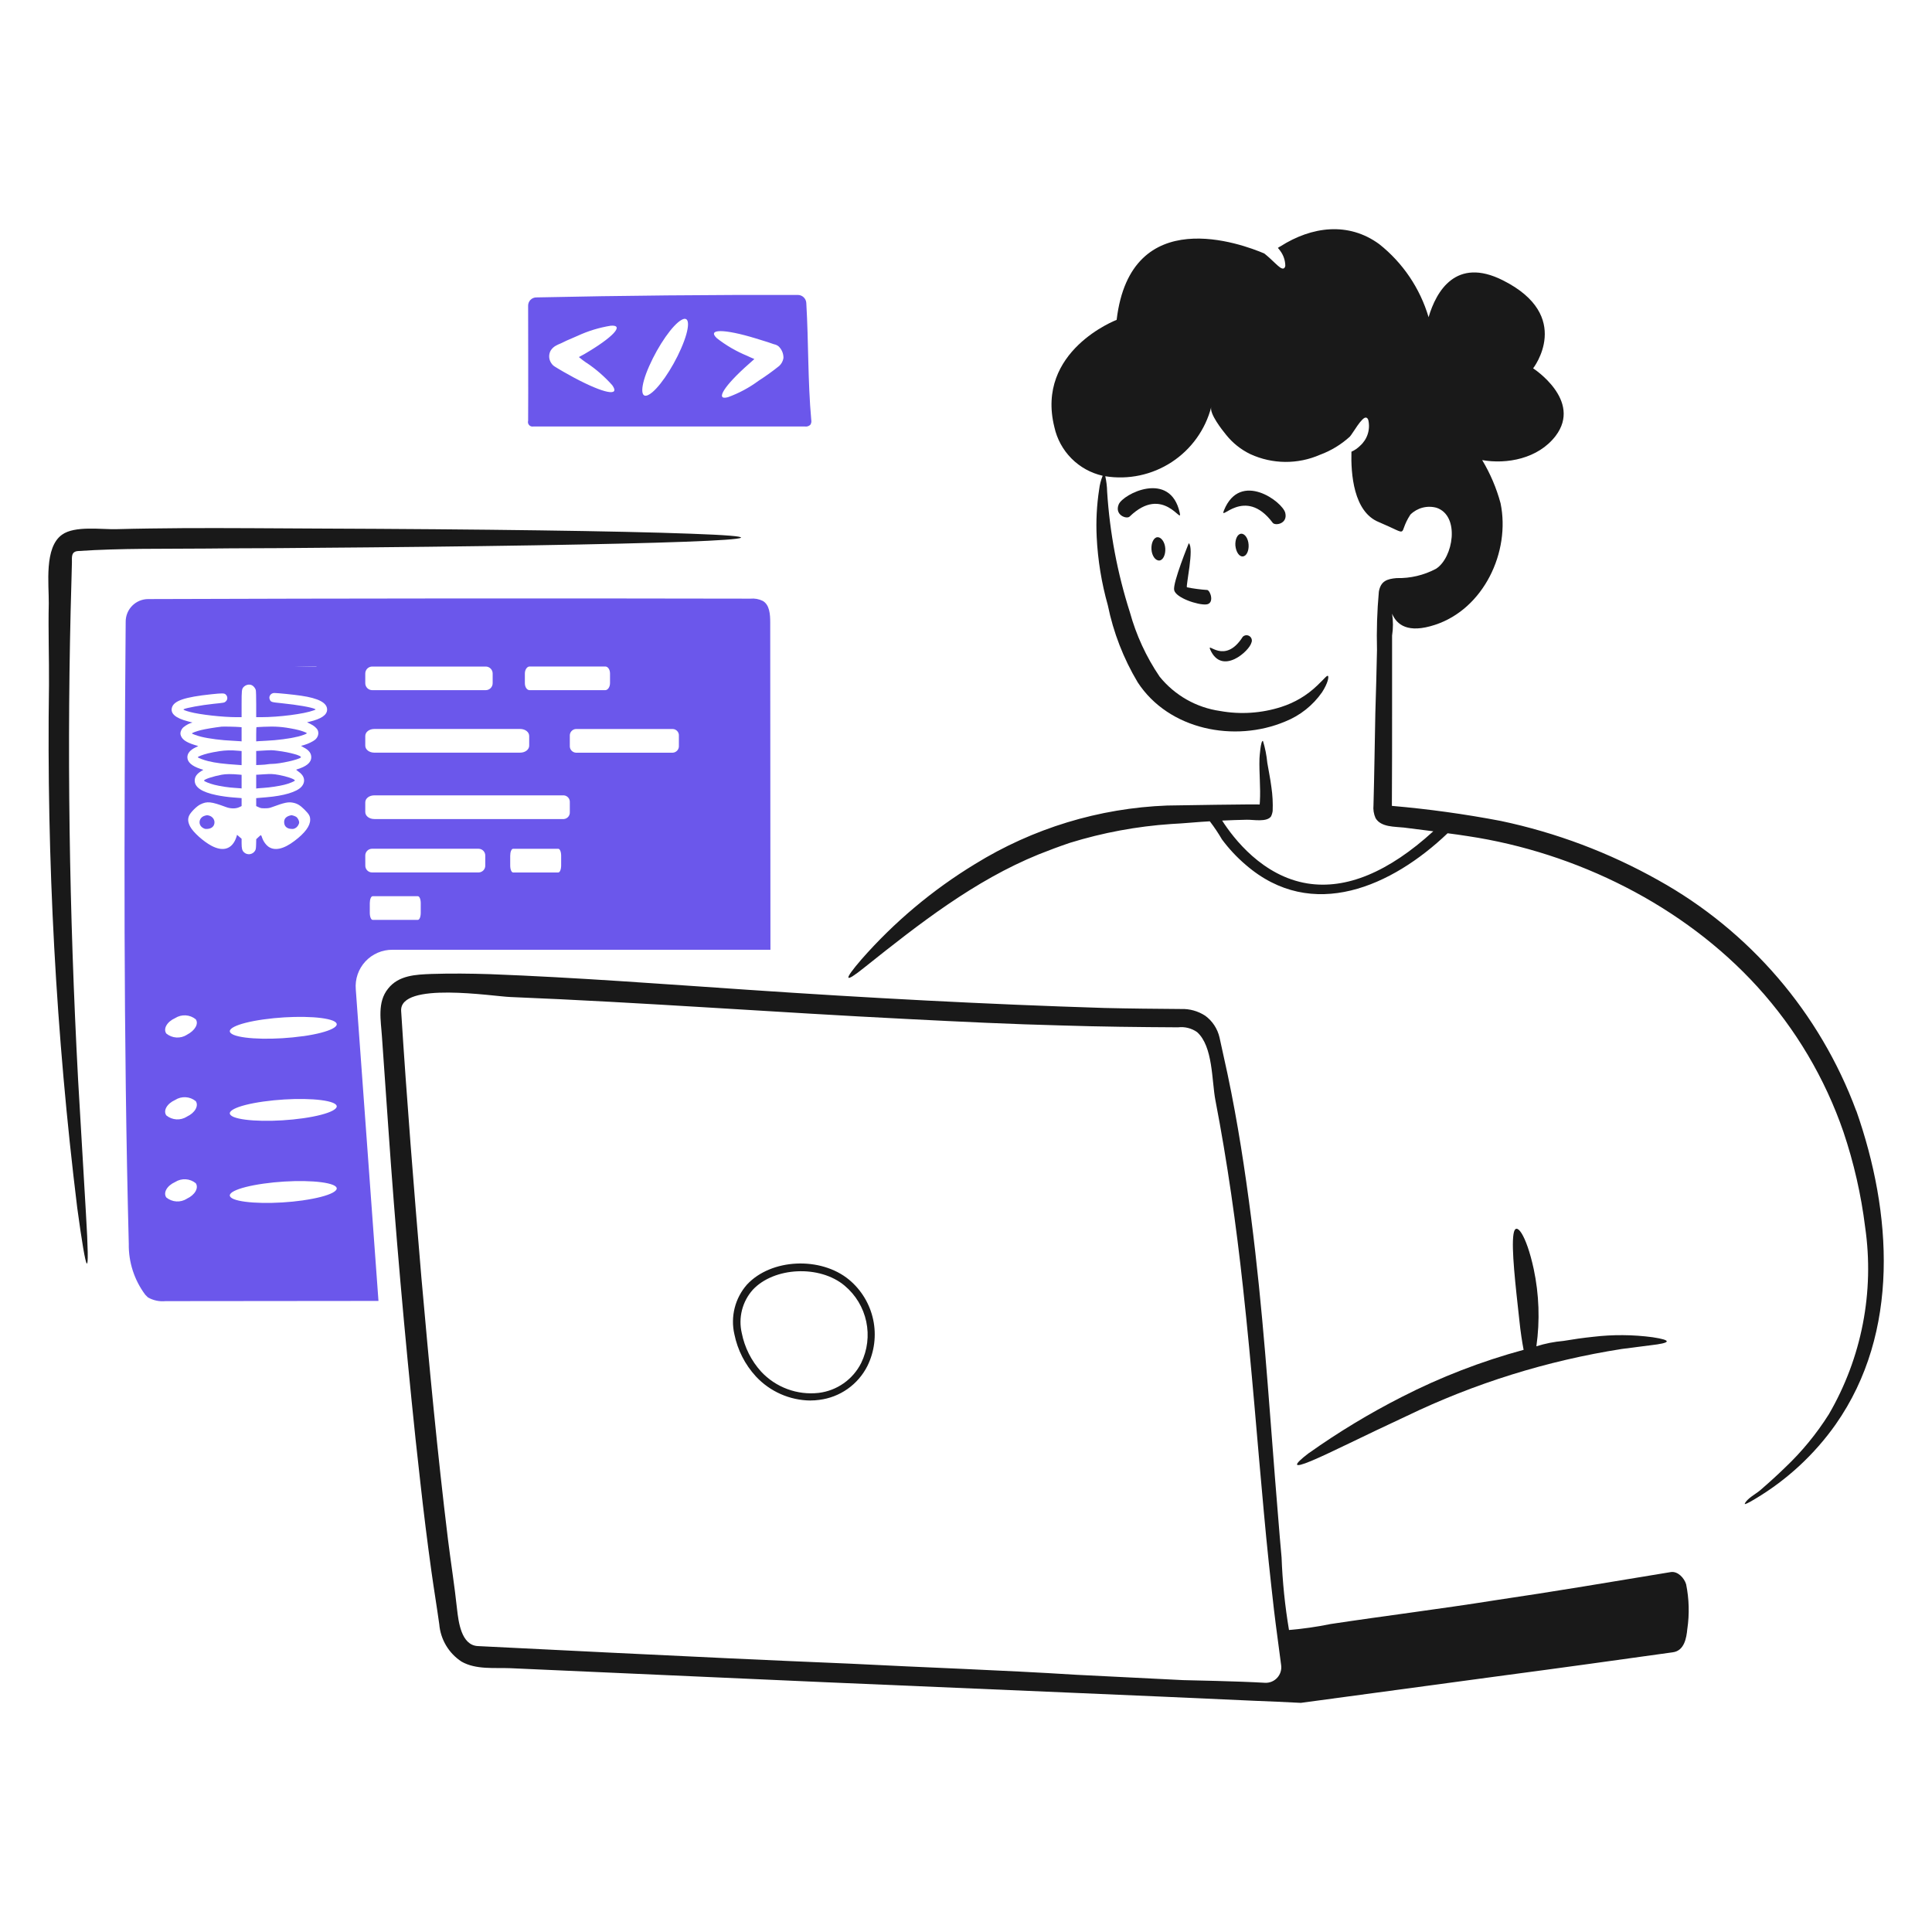 <svg width="400" height="400" viewBox="0 0 400 400" fill="none" xmlns="http://www.w3.org/2000/svg">
<path d="M143 110.498C172.71 111.566 136.724 112.898 62.616 113.444C56.042 113.528 49.468 113.486 42.894 113.572C34.014 113.656 25.094 113.486 16.212 114.084C14.718 114.17 14.89 115.284 14.89 116.432L14.8 119.974C13.776 154.468 14.33 189.046 16.166 223.496C16.678 232.716 17.276 241.936 17.788 251.158C18.684 265.97 17.96 264.52 15.988 250.048C11.585 214.165 9.631 178.023 10.142 141.874C10.184 136.24 9.97 130.562 10.098 124.926C10.142 120.956 9.116 113.358 12.83 110.712C15.478 108.79 20.984 109.644 24.1 109.558C28.7 109.43 33.364 109.388 37.974 109.346C47.238 109.302 56.458 109.388 65.722 109.43C99.702 109.558 128.176 109.942 142.99 110.498H143Z" fill="#191919"/>
<path d="M81.26 196.644H159.51C159.51 175.94 159.466 149.558 159.466 128.854C159.466 127.19 159.338 125.226 157.93 124.414C157.136 124.022 156.249 123.859 155.368 123.944C113.791 123.86 72.226 123.889 30.674 124.03C29.441 124.033 28.259 124.525 27.387 125.397C26.515 126.269 26.025 127.451 26.022 128.684C25.68 171.628 25.552 214.616 26.662 257.518C26.6 261.314 27.801 265.023 30.076 268.062L30.632 268.618C31.733 269.241 33 269.51 34.26 269.386C48.946 269.386 63.63 269.344 78.358 269.344L73.662 204.84C73.572 203.791 73.702 202.735 74.044 201.739C74.386 200.744 74.932 199.831 75.648 199.059C76.364 198.287 77.233 197.673 78.199 197.256C79.166 196.84 80.209 196.63 81.262 196.64L81.26 196.644ZM87.11 189C87.11 189.812 86.854 190.452 86.51 190.452H77.162C76.822 190.452 76.562 189.812 76.562 189V187C76.562 186.19 76.82 185.548 77.162 185.548H86.512C86.854 185.548 87.112 186.19 87.112 187L87.11 189ZM116.18 179.184C116.18 179.996 115.924 180.636 115.58 180.636H106.234C105.892 180.636 105.634 179.996 105.634 179.184V177.184C105.634 176.372 105.89 175.732 106.234 175.732H115.582C115.924 175.732 116.182 176.372 116.182 177.184L116.18 179.184ZM140.556 152.384V154.384C140.584 154.741 140.469 155.094 140.237 155.366C140.005 155.638 139.674 155.807 139.318 155.836H119.212C118.856 155.807 118.525 155.638 118.293 155.366C118.061 155.094 117.946 154.741 117.974 154.384V152.384C117.946 152.027 118.061 151.674 118.293 151.402C118.525 151.13 118.856 150.961 119.212 150.932H139.318C139.495 150.943 139.668 150.989 139.827 151.068C139.986 151.147 140.127 151.257 140.243 151.392C140.358 151.526 140.446 151.683 140.499 151.852C140.553 152.021 140.572 152.199 140.556 152.376V152.384ZM108.668 139.44C108.668 138.63 109.136 137.99 109.648 137.99H125.316C125.87 137.99 126.298 138.63 126.298 139.44V141.44C126.298 142.25 125.828 142.89 125.316 142.89H109.648C109.094 142.89 108.668 142.25 108.668 141.44V139.44ZM75.626 139.44C75.626 139.25 75.663 139.061 75.736 138.886C75.809 138.71 75.916 138.551 76.051 138.417C76.186 138.283 76.347 138.177 76.523 138.106C76.699 138.034 76.888 137.998 77.078 138H100.556C100.745 137.999 100.933 138.036 101.109 138.108C101.284 138.18 101.443 138.286 101.577 138.42C101.712 138.554 101.818 138.713 101.891 138.888C101.963 139.063 102 139.25 102 139.44V141.44C102.002 141.631 101.965 141.82 101.893 141.997C101.82 142.174 101.713 142.335 101.578 142.47C101.443 142.605 101.282 142.711 101.105 142.783C100.928 142.856 100.739 142.892 100.548 142.89H77.078C76.887 142.892 76.698 142.856 76.521 142.783C76.344 142.711 76.183 142.605 76.048 142.47C75.913 142.335 75.806 142.174 75.733 141.997C75.661 141.82 75.624 141.631 75.626 141.44V139.44ZM75.626 152.376C75.626 151.564 76.436 150.924 77.504 150.924H107.686C108.752 150.924 109.564 151.564 109.564 152.376V154.376C109.564 155.188 108.752 155.828 107.686 155.828H77.504C76.436 155.828 75.626 155.188 75.626 154.376V152.376ZM75.626 166.122C75.626 165.31 76.436 164.67 77.504 164.67H116.736C117.092 164.699 117.423 164.868 117.655 165.14C117.887 165.412 118.002 165.765 117.974 166.122V168.122C118.001 168.478 117.886 168.831 117.654 169.103C117.422 169.375 117.092 169.544 116.736 169.574H77.504C76.436 169.574 75.626 168.932 75.626 168.122V166.122ZM75.626 177.178C75.619 176.993 75.649 176.808 75.714 176.634C75.779 176.46 75.878 176.301 76.005 176.166C76.132 176.031 76.285 175.923 76.454 175.847C76.624 175.772 76.807 175.73 76.992 175.726H99.104C99.289 175.73 99.472 175.772 99.641 175.847C99.811 175.923 99.964 176.031 100.091 176.166C100.218 176.301 100.317 176.46 100.382 176.634C100.447 176.808 100.477 176.993 100.47 177.178V179.178C100.477 179.363 100.447 179.548 100.382 179.722C100.317 179.896 100.218 180.055 100.091 180.19C99.964 180.325 99.811 180.433 99.641 180.509C99.472 180.584 99.289 180.626 99.104 180.63H77C76.815 180.626 76.632 180.584 76.463 180.509C76.293 180.433 76.14 180.325 76.013 180.19C75.886 180.055 75.787 179.896 75.722 179.722C75.657 179.548 75.627 179.363 75.634 179.178L75.626 177.178ZM38.7 248.178C38.053 248.591 37.291 248.789 36.524 248.743C35.758 248.697 35.025 248.409 34.432 247.922C33.748 246.94 34.56 245.488 36.266 244.722C36.913 244.308 37.675 244.11 38.443 244.156C39.21 244.202 39.943 244.49 40.536 244.978C41.176 245.95 40.364 247.4 38.7 248.17V248.178ZM38.7 231.188C38.053 231.601 37.291 231.799 36.524 231.753C35.758 231.707 35.025 231.419 34.432 230.932C33.748 229.95 34.56 228.498 36.266 227.732C36.913 227.318 37.675 227.12 38.443 227.166C39.21 227.212 39.943 227.5 40.536 227.988C41.176 228.96 40.364 230.412 38.7 231.18V231.188ZM38.7 214.24C38.053 214.653 37.291 214.851 36.524 214.805C35.758 214.759 35.025 214.471 34.432 213.984C33.748 213.002 34.56 211.55 36.266 210.784C36.914 210.371 37.676 210.174 38.443 210.22C39.209 210.265 39.942 210.553 40.536 211.04C41.176 211.97 40.364 213.378 38.7 214.232V214.24ZM62.776 248.52C57.098 249.33 50.696 249.202 48.39 248.262C46.086 247.282 48.86 245.872 54.538 245.062C60.216 244.252 66.618 244.378 68.924 245.318C71.186 246.248 68.454 247.7 62.776 248.512V248.52ZM62.776 231.52C57.098 232.332 50.696 232.204 48.39 231.264C46.086 230.282 48.86 228.864 54.538 228.064C60.216 227.264 66.618 227.38 68.924 228.32C71.186 229.258 68.454 230.71 62.776 231.52ZM62.776 214.52C57.098 215.332 50.696 215.204 48.39 214.264C46.086 213.282 48.86 211.864 54.538 211.064C60.216 210.264 66.618 210.382 68.924 211.322C71.186 212.268 68.454 213.72 62.776 214.53V214.52ZM32 179.722C30.932 185.442 32.632 183.832 32 169.574C31.368 155.316 25.115 138 65.5 138C68.5 143.258 70.172 159.242 70.802 173.5C71.4 187.808 70.566 173.458 69.5 179.178L52 179.722H32Z" fill="#6B57EB"/>
<path d="M167.962 86.934C167.236 78.908 167.408 70.754 166.938 62.772C166.924 62.307 166.727 61.867 166.39 61.547C166.053 61.227 165.603 61.053 165.138 61.064C147.422 61.022 128.768 61.192 111.052 61.576C110.824 61.574 110.597 61.619 110.387 61.706C110.176 61.794 109.985 61.924 109.825 62.087C109.666 62.251 109.541 62.445 109.458 62.658C109.376 62.87 109.337 63.098 109.344 63.326C109.344 67.936 109.386 80.872 109.344 87.104C109.298 87.258 109.292 87.422 109.327 87.579C109.362 87.736 109.436 87.882 109.543 88.002C109.65 88.122 109.786 88.213 109.938 88.266C110.09 88.319 110.253 88.332 110.412 88.304H166.682C166.884 88.332 167.09 88.312 167.283 88.246C167.476 88.179 167.651 88.067 167.792 87.92C167.97 87.626 168.031 87.275 167.962 86.938V86.934ZM121.432 75.108C123.4 76.428 125.193 77.992 126.768 79.762C128.474 82.162 125.018 81.47 118.912 78.224L116.608 76.944L115.454 76.262L114.9 75.92C114.608 75.752 114.359 75.518 114.174 75.236C113.899 74.858 113.736 74.41 113.705 73.943C113.675 73.477 113.777 73.011 114 72.6C114.296 72.117 114.726 71.732 115.238 71.49L115.578 71.32L116.178 71.064L117.332 70.508C118.1 70.166 118.826 69.868 119.594 69.526C121.778 68.517 124.09 67.813 126.466 67.434C129.37 67.222 126.894 69.868 120.96 73.326L119.85 73.926C120.356 74.353 120.883 74.754 121.43 75.126L121.432 75.108ZM141.032 72.12C139.154 76.432 136.164 80.744 134.33 81.72C132.494 82.744 132.53 80.012 134.414 75.786C136.292 71.516 139.282 67.206 141.116 66.224C142.904 65.2 142.904 67.852 141.026 72.12H141.032ZM162.206 74.12C162.111 74.741 161.811 75.312 161.352 75.742C159.985 76.843 158.559 77.869 157.082 78.816C155.138 80.256 152.996 81.407 150.722 82.232C147.946 83 149.954 79.832 155.034 75.358L156.186 74.334C155.63 74.12 155.118 73.864 154.65 73.652C152.417 72.731 150.319 71.51 148.416 70.022C146.324 68.058 149.91 68.058 156.484 70.066L158.96 70.834L160.198 71.26L160.54 71.346C160.771 71.423 160.988 71.538 161.18 71.688C161.512 71.999 161.774 72.376 161.951 72.795C162.128 73.214 162.215 73.665 162.206 74.12Z" fill="#6B57EB"/>
<path d="M257.31 115.2C258.078 115.156 258.59 114.046 258.51 112.766C258.43 111.486 257.74 110.462 256.972 110.504C256.204 110.546 255.692 111.656 255.772 112.938C255.902 114.298 256.584 115.278 257.31 115.2Z" fill="#191919"/>
<path d="M239.636 111.224C238.868 111.266 238.314 112.424 238.398 113.742C238.482 115.06 239.21 116.09 240.02 116.048C240.79 116.004 241.344 114.848 241.258 113.528C241.172 112.208 240.4 111.18 239.636 111.224Z" fill="#191919"/>
<path d="M244.248 106.144C242.284 97.306 232.508 102.258 231.612 104.436C230.716 106.614 233.234 107.552 233.874 106.954C240.874 100.168 244.888 108.918 244.248 106.154V106.144Z" fill="#191919"/>
<path d="M263.5 108.236C264.012 108.918 266.658 108.448 266.1 106.186C265.544 103.88 256.794 97.386 253.422 105.632C252.312 108.32 257.69 100.466 263.496 108.232L263.5 108.236Z" fill="#191919"/>
<path d="M249.754 125.14C251.462 124.97 250.65 122.366 249.968 122.152C248.549 122.059 247.137 121.873 245.742 121.596C245.486 121.34 247.278 113.444 246.126 112.462C246.126 112.462 242.796 120.616 243.094 122.152C243.394 123.774 248.046 125.31 249.754 125.14Z" fill="#191919"/>
<path d="M259.102 133.038C259.198 132.802 259.21 132.541 259.135 132.298C259.06 132.054 258.904 131.844 258.692 131.703C258.48 131.562 258.226 131.498 257.973 131.523C257.72 131.548 257.483 131.659 257.302 131.838C253.546 137.772 249.832 132.734 250.558 134.484C252.99 139.992 258.758 134.698 259.094 133.034L259.102 133.038Z" fill="#191919"/>
<path d="M384.31 229.984C376.79 209.703 362.27 192.777 343.37 182.258C333.174 176.521 322.162 172.375 310.714 169.964C303.259 168.542 295.736 167.502 288.174 166.848V166.762C288.216 159.932 288.216 153.102 288.216 146.314V131.586C288.451 130.087 288.451 128.561 288.216 127.062C289.198 129.366 291.504 131.202 297.096 129.366C307.17 126.08 312.762 114.254 310.672 104.18C309.823 101.045 308.545 98.042 306.872 95.258C311.91 96.154 318.44 95.002 322.072 90.258C327.672 82.872 317.418 76.258 317.418 76.258C317.418 76.258 325.87 65.414 311.142 58.03C301.452 53.162 297.354 60.292 295.774 65.67C294.01 59.703 290.448 54.426 285.574 50.558C279.174 45.862 271.574 46.888 265.126 50.986C264.932 51.083 264.747 51.197 264.572 51.326C264.755 51.53 264.926 51.744 265.084 51.968C265.739 52.859 266.098 53.934 266.108 55.04C265.98 55.724 265.552 55.724 265.04 55.382C264.486 54.998 263.802 54.272 262.906 53.462C262.522 53.12 262.138 52.778 261.754 52.48C257.228 50.558 234.092 41.85 231.188 66.226C231.188 66.226 214.368 72.626 218.296 88.426C218.834 90.882 220.06 93.133 221.831 94.918C223.602 96.702 225.844 97.944 228.296 98.5C227.929 99.403 227.685 100.35 227.57 101.318C227.067 104.579 226.896 107.882 227.058 111.178C227.29 115.96 228.063 120.7 229.362 125.308C230.51 130.941 232.603 136.339 235.552 141.274C241.998 151.136 255.616 153.782 266.076 149.386C269.161 148.157 271.817 146.049 273.716 143.324C274.954 141.402 275.126 140.164 274.954 139.952C274.742 139.738 274.186 140.552 272.692 141.952C270.597 143.961 268.071 145.466 265.306 146.352C261.214 147.673 256.86 147.966 252.628 147.206C247.692 146.507 243.206 143.959 240.078 140.078C237.315 136.004 235.238 131.504 233.93 126.758C231.343 118.663 229.761 110.281 229.22 101.8C229.199 100.723 229.071 99.651 228.836 98.6C233.623 99.37 238.525 98.327 242.583 95.674C246.641 93.021 249.563 88.95 250.778 84.256C250.352 85.622 253.042 89.038 253.852 90.02C255.207 91.72 256.93 93.092 258.89 94.032C261.144 95.065 263.59 95.611 266.069 95.633C268.549 95.655 271.004 95.153 273.276 94.16C275.563 93.32 277.665 92.044 279.466 90.404C280.02 89.848 282.026 86.134 282.88 86.476C283.052 86.518 283.222 86.69 283.308 87.03C283.516 87.978 283.467 88.965 283.166 89.888C282.866 90.811 282.326 91.637 281.6 92.282C281.082 92.803 280.472 93.223 279.8 93.52C279.672 98.088 280.226 105.942 285.434 108.076C292.306 110.98 289.19 110.852 292.008 106.54C292.707 105.848 293.577 105.353 294.529 105.105C295.481 104.858 296.482 104.866 297.43 105.13C302.338 106.796 300.888 115.504 297.302 117.766C294.795 119.097 291.986 119.759 289.148 119.688C287.184 119.858 285.86 120.288 285.476 122.506C285.113 126.522 284.985 130.555 285.092 134.586C285.008 138.94 284.88 143.252 284.75 147.606C284.622 153.968 284.538 160.328 284.366 166.688C284.271 167.607 284.418 168.534 284.794 169.378C285.904 171.298 288.806 171.128 290.684 171.342C292.648 171.598 294.654 171.854 296.746 172.11C287.484 180.562 278.732 184.19 270.706 182.91C261.4 181.416 255.38 173.562 253.034 169.89C254.74 169.804 256.406 169.762 258.114 169.72C259.436 169.676 262.254 170.274 263.15 169.036C263.328 168.674 263.443 168.284 263.492 167.884C263.556 166.258 263.471 164.629 263.236 163.018C262.98 161.018 262.596 159.304 262.382 157.938C262.236 156.403 261.936 154.887 261.486 153.412C261.016 153.156 260.76 156.87 260.76 157.084C260.674 160.072 261.016 163.018 260.846 165.962C260.846 166.134 260.802 166.39 260.802 166.562C260.802 166.476 243.13 166.734 241.636 166.776C227.549 167.313 213.842 171.49 201.85 178.9C193.051 184.255 185.12 190.92 178.328 198.664C174.614 202.976 174.656 203.788 179.096 200.202C190.28 191.28 201.722 182.314 215.04 176.894C217.174 176.04 219.352 175.228 221.528 174.494C228.344 172.389 235.381 171.082 242.498 170.6C245.23 170.472 247.962 170.172 250.48 170.044C251.398 171.242 252.24 172.496 253 173.8C254.433 175.73 256.08 177.491 257.91 179.05C271.698 191.004 288.262 183.45 299.71 172.518C301.11 172.69 302.528 172.902 303.936 173.118C326.348 176.49 348.546 187.462 363.872 204.318C371.785 213.023 377.842 223.249 381.672 234.372C383.824 240.764 385.327 247.357 386.156 254.05C388.104 267.449 385.456 281.112 378.642 292.812C376.11 296.829 373.087 300.515 369.642 303.784C367.936 305.448 366.184 307.028 364.35 308.608C363.538 309.29 361.618 310.314 361.232 311.34C361.148 311.552 361.874 311.254 363.41 310.314C369.977 306.399 375.648 301.149 380.058 294.904C393.458 275.78 391.712 251.02 384.328 229.974L384.31 229.984Z" fill="#191919"/>
<path d="M349.348 337.218C349.797 334.153 349.71 331.033 349.092 327.998C348.706 326.718 347.384 325.266 345.932 325.48C333.808 327.48 321.684 329.534 309.476 331.328C298.164 333.128 286.808 334.528 275.496 336.236C272.649 336.82 269.769 337.233 266.872 337.474C266.037 332.504 265.524 327.484 265.336 322.448C264.824 316.942 264.44 311.478 263.97 305.97C262.646 289.37 261.494 271.264 259.018 252.012C257.78 242.412 256.286 232.502 254.152 222.386C253.596 219.866 253.042 217.348 252.486 214.786C252.07 212.988 251.025 211.399 249.54 210.304C248.057 209.333 246.311 208.844 244.54 208.904C239.246 208.862 233.996 208.818 228.66 208.69C204.06 207.922 179.44 206.598 154.936 204.934C137.136 203.734 119.336 202.372 101.49 201.69C97.434 201.562 93.378 201.518 89.324 201.646C86.124 201.774 82.536 201.902 80.358 204.678C78.054 207.496 78.864 211.294 79.078 214.624C79.504 220.728 79.932 226.79 80.358 232.938C81.852 254.624 83.774 276.352 86.036 297.952C86.378 300.952 86.676 303.844 87.018 306.832C87.702 313.022 88.47 319.212 89.324 325.36C89.836 329.03 90.434 332.616 90.946 336.288C91.076 337.84 91.558 339.343 92.355 340.682C93.152 342.02 94.243 343.16 95.546 344.014C98.534 345.722 102.334 345.252 105.62 345.38C127.353 346.361 149.082 347.329 170.806 348.284C187.457 349.008 204.123 349.719 220.806 350.418C233.74 350.972 246.718 351.528 259.652 352.126C262.812 352.254 266.012 352.382 269.172 352.552H269.386C283.386 350.674 297.432 348.752 311.434 346.874C323.046 345.338 334.7 343.716 346.31 342.094C348.71 341.794 349.17 339.148 349.342 337.226L349.348 337.218ZM124.888 342.086C116.308 341.658 107.688 341.232 98.934 340.804C95.476 340.634 94.922 335.724 94.622 333.12C94.11 328.296 93.342 323.52 92.744 318.692C90.566 300.892 88.86 282.704 87.238 264.434C85.7 246.164 84.206 227.634 83.054 209.322C82.67 203.132 102.092 206.292 105.636 206.42C133.128 207.53 160.62 209.62 188.112 210.988C198.954 211.542 209.498 212.054 219.786 212.31C227.854 212.568 235.838 212.652 243.906 212.696C245.291 212.53 246.688 212.879 247.832 213.676C251.162 216.622 250.864 223.752 251.632 227.764C254.108 240.614 255.944 253.592 257.352 266.564C259.188 283.298 260.34 298.88 261.664 313.052C262.304 320.14 263.03 326.884 263.756 333.252C264.226 337.222 264.78 341.064 265.25 344.778C265.311 345.24 265.27 345.709 265.131 346.154C264.992 346.599 264.758 347.008 264.445 347.353C264.133 347.699 263.749 347.972 263.32 348.154C262.891 348.336 262.428 348.423 261.962 348.408C256.286 348.066 246.254 347.894 244.972 347.852C237.544 347.468 230.202 347.126 222.772 346.742C207.148 345.76 191.524 345.248 175.9 344.438C159.336 343.754 142.262 342.944 124.886 342.09L124.888 342.086Z" fill="#191919"/>
<path d="M270.97 300.848C267.684 303.366 267.598 304.092 271.482 302.47C275.366 300.848 282.496 297.22 291.162 293.206C305.267 286.4 320.299 281.711 335.772 279.29L341.748 278.522C345.89 278.052 346.36 277.496 342.132 276.856C338.054 276.315 333.924 276.287 329.838 276.772C327.79 276.984 325.698 277.284 323.692 277.624C321.79 277.788 319.912 278.16 318.092 278.734C318.843 273.409 318.655 267.994 317.538 262.734C316.002 255.606 313.782 252.574 313.354 255.52C312.884 258.466 313.782 266.234 314.554 273.236C314.81 275.798 315.154 277.932 315.45 279.468C306.708 281.837 298.238 285.113 290.178 289.244C283.503 292.641 277.086 296.522 270.978 300.856L270.97 300.848Z" fill="#191919"/>
<path d="M167.8 289.962C165.673 289.941 163.573 289.487 161.628 288.627C159.683 287.767 157.933 286.52 156.486 284.962C154.243 282.516 152.708 279.505 152.048 276.252C151.634 274.454 151.655 272.583 152.107 270.794C152.559 269.005 153.43 267.35 154.648 265.964C159.684 260.544 169.93 260.116 175.778 264.94C178.331 267.059 180.095 269.977 180.784 273.223C181.474 276.469 181.049 279.852 179.578 282.826C178.621 284.719 177.213 286.347 175.478 287.568C173.743 288.789 171.735 289.564 169.63 289.826C169.023 289.914 168.41 289.957 167.796 289.954L167.8 289.962ZM153.576 276C154.163 278.976 155.55 281.737 157.588 283.984C159.092 285.596 160.953 286.834 163.021 287.598C165.089 288.362 167.307 288.631 169.498 288.384C171.362 288.158 173.14 287.475 174.676 286.395C176.211 285.315 177.455 283.872 178.298 282.194C179.596 279.529 179.965 276.506 179.346 273.606C178.728 270.707 177.157 268.098 174.884 266.194C169.718 261.84 160.242 262.31 155.844 267.048C154.777 268.249 154.014 269.69 153.619 271.248C153.224 272.805 153.209 274.435 153.576 276Z" fill="#191919"/>
<path d="M32.964 138.035C32.282 138.069 32.006 138.121 31.669 138.294C30.831 138.7 30.253 139.494 30.071 140.462C30.011 140.773 29.993 147.353 30.002 159.798L30.028 178.668L30.235 179.169C30.503 179.843 31.185 180.525 31.859 180.792L32.36 181H51.532C69.417 181 70.73 180.991 71.076 180.853C71.646 180.62 72.181 180.214 72.475 179.791C73.036 178.979 72.993 180.56 72.993 159.461V140.237L72.785 139.788C72.388 138.941 71.896 138.475 71.075 138.164C70.687 138.026 69.65 138.017 52.248 138C42.118 138 33.44 138.009 32.964 138.035ZM52.171 141.878C52.508 142.051 52.845 142.474 52.957 142.853C53.009 143.043 53.044 144.27 53.044 145.824V148.484H54.063C57.742 148.484 62.941 147.819 64.91 147.085C65.394 146.912 65.402 146.895 65.212 146.792C64.513 146.438 61.594 145.928 58.372 145.6C56.135 145.375 56.075 145.358 55.842 144.797C55.574 144.175 56.084 143.475 56.783 143.475C57.449 143.475 60.808 143.812 62.319 144.037C65.946 144.564 67.725 145.505 67.725 146.904C67.725 148.027 66.516 148.847 64.029 149.435L63.571 149.538L64.253 149.875C65.005 150.238 65.601 150.756 65.791 151.205C66.058 151.852 65.851 152.621 65.255 153.139C64.867 153.484 63.761 154.02 63.018 154.227C62.733 154.305 62.449 154.382 62.379 154.408C62.319 154.425 62.535 154.581 62.871 154.745C63.934 155.281 64.443 155.938 64.443 156.767C64.443 157.889 63.45 158.71 61.352 159.332C61.282 159.349 61.481 159.531 61.783 159.738C63.079 160.601 63.329 161.871 62.405 162.898C61.438 163.969 58.778 164.764 55.159 165.066C54.494 165.118 53.743 165.178 53.501 165.204L53.043 165.247V166.068V166.888L53.544 167.121C53.976 167.328 54.14 167.354 54.857 167.346C55.53 167.346 55.79 167.303 56.325 167.104C58.83 166.18 59.641 165.998 60.617 166.18C61.515 166.344 62.137 166.716 63.027 167.605C63.994 168.572 64.219 168.961 64.219 169.729C64.219 170.999 63.148 172.459 60.989 174.091C58.709 175.827 56.835 176.224 55.531 175.265C55.056 174.911 54.563 174.237 54.339 173.633C54.02 172.752 54.097 172.786 53.544 173.287L53.052 173.745L53.026 174.79C53 175.68 52.966 175.87 52.802 176.146C52.292 176.966 51.161 177.104 50.487 176.431C50.124 176.068 50.021 175.662 50.021 174.565V173.659L49.545 173.244L49.079 172.838L48.976 173.201C48.924 173.4 48.769 173.78 48.639 174.047C47.697 175.896 45.996 176.267 43.802 175.118C42.11 174.22 39.985 172.311 39.363 171.12C38.897 170.222 38.837 169.514 39.182 168.814C39.528 168.106 40.745 166.905 41.471 166.551C42.879 165.86 43.682 165.938 46.825 167.104C47.749 167.449 48.812 167.458 49.528 167.121L50.021 166.888V166.068V165.247L49.571 165.204C49.321 165.178 48.768 165.135 48.336 165.109C47.326 165.04 45.875 164.841 44.839 164.625C41.799 164.004 40.313 163.011 40.313 161.612C40.313 160.834 40.737 160.221 41.678 159.643L42.101 159.384L41.505 159.194C39.709 158.598 38.794 157.786 38.794 156.776C38.794 155.972 39.363 155.281 40.46 154.755L41.048 154.47L40.296 154.237C38.414 153.649 37.576 153.019 37.369 152.052C37.3 151.707 37.446 151.214 37.74 150.826C38.007 150.463 38.837 149.928 39.415 149.729L39.847 149.591L38.888 149.34C36.367 148.693 35.261 147.742 35.589 146.525C35.978 145.083 38.214 144.323 43.785 143.736C45.927 143.511 46.393 143.511 46.669 143.736C47.17 144.124 47.196 144.85 46.73 145.238C46.436 145.489 46.462 145.489 44.191 145.722C41.66 145.989 38.534 146.56 38.033 146.836C37.852 146.939 38.249 147.112 39.346 147.406C41.41 147.958 46.117 148.485 49.053 148.485H50.02V145.773C50.02 142.957 50.055 142.672 50.4 142.275C50.859 141.765 51.618 141.593 52.171 141.878Z" fill="#6B57EB"/>
<path d="M45.875 150.445C44.45 150.609 42.447 150.946 41.635 151.153C40.633 151.404 39.743 151.732 39.743 151.853C39.743 151.939 40.823 152.328 41.652 152.535C43.198 152.924 45.935 153.278 48.163 153.364C48.829 153.39 49.52 153.433 49.701 153.459L50.02 153.494V152.034V150.566L49.571 150.523C48.933 150.462 46.238 150.402 45.875 150.445Z" fill="#6B57EB"/>
<path d="M54.555 150.471C53.795 150.506 53.147 150.54 53.112 150.548C53.069 150.548 53.043 151.222 53.043 152.025V153.493L53.501 153.45C53.743 153.433 54.477 153.39 55.116 153.364C57.353 153.269 60.039 152.914 61.697 152.5C62.646 152.258 63.501 151.938 63.519 151.809C63.545 151.662 62.103 151.178 60.971 150.954C58.614 150.48 56.999 150.35 54.555 150.471Z" fill="#6B57EB"/>
<path d="M45.401 155.523C44.641 155.635 43.561 155.851 43.008 155.989C42.015 156.24 40.953 156.646 40.953 156.775C40.953 156.896 42.188 157.363 43.112 157.587C44.64 157.958 46.212 158.157 49.355 158.364L50.021 158.416V156.956V155.497L49.485 155.445C47.819 155.298 46.774 155.324 45.401 155.523Z" fill="#6B57EB"/>
<path d="M54.555 155.394C53.985 155.428 53.414 155.463 53.285 155.471L53.043 155.48V156.939V158.399L54.019 158.356C54.546 158.339 55.176 158.287 55.401 158.235C55.626 158.192 56.04 158.157 56.308 158.157C57.914 158.157 61.921 157.259 62.284 156.819C62.569 156.473 60.073 155.765 57.431 155.437C56.325 155.298 56.239 155.298 54.555 155.394Z" fill="#6B57EB"/>
<path d="M45.919 160.394C44.114 160.731 42.248 161.343 42.248 161.612C42.248 161.776 43.354 162.225 44.39 162.484C45.565 162.786 47.404 163.062 48.639 163.123C49.14 163.149 49.649 163.192 49.788 163.209L50.021 163.244V161.836V160.42L49.485 160.368C47.948 160.23 46.774 160.238 45.919 160.394Z" fill="#6B57EB"/>
<path d="M54.512 160.316C54.011 160.351 53.475 160.385 53.328 160.394L53.043 160.402V161.827V163.252L53.371 163.209C53.544 163.192 54.08 163.149 54.555 163.123C55.859 163.045 57.785 162.751 58.873 162.475C59.944 162.199 61.101 161.724 61.049 161.577C60.954 161.284 59.383 160.748 57.742 160.446C56.558 160.23 56.135 160.212 54.512 160.316Z" fill="#6B57EB"/>
<path d="M42.421 168.883C41.151 169.237 40.918 170.766 42.023 171.414C42.377 171.621 42.498 171.647 42.973 171.612C43.846 171.56 44.407 171.025 44.407 170.248C44.407 169.617 43.95 169.047 43.302 168.866C42.931 168.762 42.827 168.762 42.421 168.883Z" fill="#6B57EB"/>
<path d="M59.857 168.9C59.149 169.151 58.83 169.557 58.83 170.213C58.83 171.033 59.365 171.56 60.255 171.612C60.738 171.647 60.859 171.621 61.196 171.422C61.602 171.189 61.939 170.645 61.939 170.239C61.93 169.911 61.636 169.341 61.369 169.151C61.118 168.97 60.548 168.78 60.298 168.78C60.229 168.788 60.03 168.84 59.857 168.9Z" fill="#6B57EB"/>
</svg>
